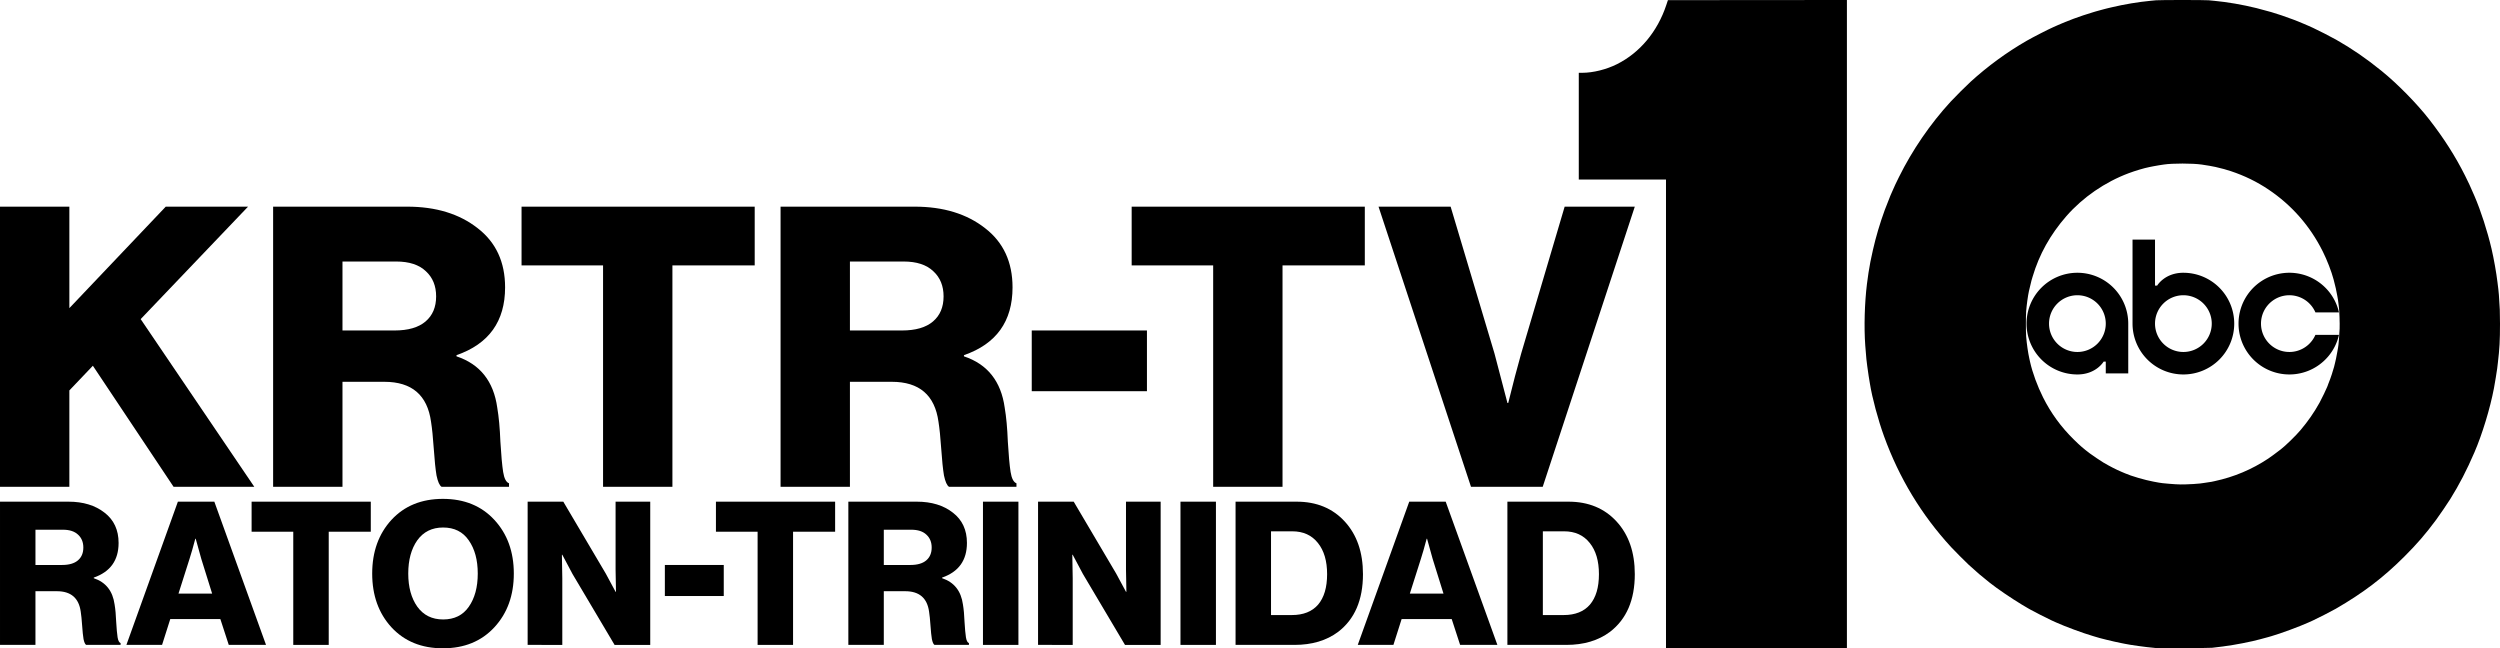 <?xml version="1.0" encoding="UTF-8" standalone="no"?>
<!-- Created with Inkscape (http://www.inkscape.org/) -->

<svg
   version="1.1"
   id="svg1721"
   width="8857.729"
   height="2297.003"
   viewBox="0 0 8857.729 2297.003"
   sodipodi:docname="KRTR_1984.svg"
   inkscape:version="1.2 (dc2aedaf03, 2022-05-15)"
   xml:space="preserve"
   xmlns:inkscape="http://www.inkscape.org/namespaces/inkscape"
   xmlns:sodipodi="http://sodipodi.sourceforge.net/DTD/sodipodi-0.dtd"
   xmlns="http://www.w3.org/2000/svg"
   xmlns:svg="http://www.w3.org/2000/svg"><defs
     id="defs1725"><style
       id="style4692">.a75b54da-216e-46d2-ac2b-787a6885dabb{fill:#fff;}</style></defs><sodipodi:namedview
     id="namedview1723"
     pagecolor="#ffffff"
     bordercolor="#000000"
     borderopacity="0.25"
     inkscape:showpageshadow="2"
     inkscape:pageopacity="0.0"
     inkscape:pagecheckerboard="0"
     inkscape:deskcolor="#d1d1d1"
     showgrid="false"
     inkscape:zoom="0.071506315"
     inkscape:cx="3517.1719"
     inkscape:cy="2405.382"
     inkscape:window-width="1600"
     inkscape:window-height="837"
     inkscape:window-x="-8"
     inkscape:window-y="-8"
     inkscape:window-maximized="1"
     inkscape:current-layer="g1727" /><g
     inkscape:groupmode="layer"
     inkscape:label="Image"
     id="g1727"
     transform="translate(5593.747,0.002)"><path
       style="fill:#000000"
       d="M 309.018,1466.502 V 636.002 h -154.5 H 0.018 v -189 -189 L 12.268,257.962 C 51.01,257.837 97.681,246.221 135.518,227.285 216.483,186.766 278.827,112 310.031,18.002 L 315.841,0.502 632.929,0.25 950.018,-0.002 V 1148.5 2297.002 h -320.5 -320.5 z m 1740.956,830.146 c -0.251,-0.238 -6.756,-0.946 -14.456,-1.574 -25.455,-2.076 -82.23,-9.978 -101,-14.058 -2.2,-0.478 -7.825,-1.607 -12.5,-2.509 -26.572,-5.124 -78.745,-17.877 -92,-22.487 -1.375,-0.478 -5.875,-1.843 -10,-3.033 -32.678,-9.424 -96.858,-33.161 -128.726,-47.609 -3.176,-1.44 -10.274,-4.647 -15.774,-7.128 -13.954,-6.293 -66.368,-32.968 -75.833,-38.594 -4.308,-2.561 -8.014,-4.655 -8.235,-4.655 -0.221,0 -10.196,-5.902 -22.167,-13.114 -36.709,-22.119 -87.989,-57.117 -113.265,-77.303 -20.305,-16.216 -26.744,-21.477 -37.554,-30.684 -11.457,-9.758 -23.53,-20.518 -37.446,-33.377 -11.349,-10.487 -51.25,-50.581 -62.221,-62.522 -104.584,-113.837 -183.492,-244.279 -237.13,-392 -21.168,-58.295 -42.132,-136.418 -50.182,-187 -0.744,-4.675 -2.709,-16.6 -4.366,-26.5 -1.657,-9.9 -3.936,-25.875 -5.063,-35.5 -1.128,-9.625 -2.494,-20.875 -3.037,-25 -0.93,-7.069 -1.661,-15.892 -3.981,-48 -4.716,-65.295 -2.351,-150.553 6.061,-218.5 2.467,-19.931 3.162,-24.945 5.47,-39.5 4.745,-29.919 7.988,-46.602 15.454,-79.5 10.972,-48.346 24.73,-94.857 42.299,-143 4.755,-13.03 16.971,-44.144 19.63,-50 0.5,-1.1 3.409,-7.739 6.465,-14.753 9.376,-21.52 11.669,-26.43 23.895,-51.172 47.277,-95.678 111.545,-189.398 183.444,-267.517 14.798,-16.078 55.242,-56.442 70.287,-70.148 60.733,-55.327 128.647,-104.955 199.268,-145.613 21.198,-12.204 77.12,-40.849 94.207,-48.256 5.5,-2.384 12.925,-5.666 16.5,-7.294 3.575,-1.627 10.325,-4.509 15,-6.403 4.675,-1.894 9.4,-3.848 10.5,-4.341 2.732,-1.226 18.317,-7.328 29.5,-11.55 18.333,-6.921 48.974,-17.175 67,-22.42 4.125,-1.2 8.625,-2.577 10,-3.06 1.375,-0.483 7.9,-2.294 14.5,-4.025 6.6,-1.731 14.025,-3.744 16.5,-4.472 2.475,-0.728 7.65,-2.055 11.5,-2.948 3.85,-0.893 11.5,-2.691 17,-3.997 43.172,-10.245 93.749,-18.684 135,-22.525 6.05,-0.563 15.404,-1.47 20.786,-2.016 12.907,-1.307 173.521,-1.307 186.428,0 5.382,0.545 14.736,1.452 20.786,2.016 45.525,4.239 98.444,13.385 148.5,25.664 9.713,2.383 35.209,9.269 53,14.316 17.913,5.081 53.139,17.003 74,25.043 3.025,1.166 6.625,2.496 8,2.956 2.617,0.876 14.058,5.448 17.5,6.993 1.1,0.494 7.4,3.13 14,5.858 6.6,2.728 14.7,6.185 18,7.681 3.3,1.497 10.5,4.752 16,7.233 15.664,7.067 64.391,31.994 81.5,41.692 56.76,32.174 106.959,66.669 161.595,111.044 57.18,46.441 125.232,115.79 169.223,172.449 51.813,66.734 92.041,129.899 126.46,198.562 13.156,26.246 16.557,33.621 33.199,72 22.347,51.534 45.92,124.466 60.604,187.5 8.084,34.701 17.142,85.683 20.877,117.5 1.162,9.9 2.543,20.987 3.069,24.639 0.526,3.651 1.417,12.876 1.981,20.5 3.374,45.608 3.949,60.497 3.955,102.361 0.01,58.979 -1.598,88.484 -7.515,138 -0.756,6.325 -1.876,15.775 -2.489,21 -1.067,9.095 -8.238,52.734 -11.42,69.5 -13.545,71.369 -41.447,163.088 -69.058,227 -27.63,63.958 -53.476,113.916 -85.876,165.994 -10.036,16.13 -38.36,57.661 -50.133,73.506 -37.568,50.565 -67.347,85.015 -112.411,130.042 -74.687,74.625 -145.653,128.636 -243.063,184.99 -14.039,8.122 -65.198,34.316 -80.5,41.217 -5.5,2.481 -12.598,5.688 -15.774,7.128 -31.941,14.481 -100.738,39.897 -131.726,48.664 -4.125,1.167 -9.75,2.778 -12.5,3.581 -12.683,3.701 -42.998,11.575 -54,14.027 -49.737,11.082 -90.59,17.775 -143.5,23.508 -10.049,1.089 -192.985,2.494 -194.044,1.49 z m 126.544,-581.606 c 10.45,-0.564 21.7,-1.471 25,-2.015 3.3,-0.544 9.825,-1.462 14.5,-2.039 11.932,-1.472 20.75,-2.816 26,-3.96 2.475,-0.54 7.65,-1.657 11.5,-2.483 68.218,-14.634 131.72,-41.402 189.5,-79.879 8.659,-5.766 28.4,-20.296 44.421,-32.694 17.362,-13.436 53.236,-48.402 69.69,-67.927 27.341,-32.442 47.385,-61.364 67.595,-97.533 6.091,-10.902 26.235,-52.47 26.328,-54.33 0.019,-0.374 0.903,-2.48 1.966,-4.68 1.063,-2.2 1.947,-4.697 1.966,-5.55 0.019,-0.853 0.424,-1.978 0.901,-2.5 0.477,-0.522 3.353,-7.925 6.391,-16.45 5.446,-15.282 6.385,-18.178 10.705,-33 1.202,-4.125 2.574,-8.625 3.049,-10 0.475,-1.375 1.144,-4.075 1.488,-6 0.344,-1.925 1.004,-4.625 1.468,-6 1.5,-4.449 6.234,-27.209 8.528,-41 0.869,-5.225 2.03,-11.75 2.58,-14.5 1.851,-9.252 4.377,-39.131 5.706,-67.5 0.82,-17.504 -0.889,-66.751 -2.69,-77.5 -0.553,-3.3 -1.271,-9.15 -1.595,-13 -0.325,-3.85 -1.007,-9.25 -1.516,-12 -0.509,-2.75 -1.62,-9.05 -2.469,-14 -3.184,-18.573 -6.566,-33.606 -13.046,-58 -7.673,-28.885 -23.101,-68.835 -38.425,-99.5 -45.162,-90.371 -109.85,-164.154 -192.541,-219.611 -40.995,-27.493 -84.623,-48.78 -133,-64.891 -16.528,-5.504 -29.885,-9.157 -54.5,-14.903 -9.262,-2.162 -30.518,-5.855 -49,-8.513 -32.637,-4.694 -103.874,-4.747 -134,-0.101 -3.575,0.551 -11.225,1.718 -17,2.592 -5.775,0.874 -14.775,2.465 -20,3.534 -5.225,1.069 -11.975,2.426 -15,3.014 -17.301,3.364 -48.769,12.701 -72,21.366 -84.468,31.503 -163.117,85.635 -221.586,152.513 -56.634,64.779 -96.179,135.702 -119.323,214 -1.707,5.775 -3.524,11.85 -4.038,13.5 -0.882,2.833 -6.878,27.741 -9.026,37.5 -3.832,17.403 -8.219,49.361 -10.021,73 -1.154,15.131 -1.126,73.383 0.042,88 2.087,26.127 6.741,58.339 11.485,79.5 0.863,3.85 1.974,8.8 2.468,11 8.652,38.494 25.852,85.468 45.951,125.5 28.353,56.472 63.977,105.185 109.696,150 22.429,21.985 32.484,30.681 56.353,48.733 8.774,6.636 38.826,26.881 47.5,32 22.677,13.381 46.353,25.49 65,33.244 5.5,2.287 10.9,4.57 12,5.074 19.939,9.132 71.025,24.087 100.5,29.421 7.975,1.443 16.75,3.075 19.5,3.626 5.995,1.202 17.564,2.507 34.5,3.893 37.793,3.094 46.619,3.201 86.5,1.048 z"
       id="path1848" /><g
       id="g4714"
       transform="matrix(3.951,0,0,3.951,1571.333,579.533)"
       style="fill:#000000"><path
         class="a75b54da-216e-46d2-ac2b-787a6885dabb"
         d="m 144.48,97.92 c -16.8,0 -23.52,11.52 -23.52,11.52 h -1.92 V 68.16 H 98.88 v 75.36 a 45.6,45.6 0 1 0 45.6,-45.6 z m 0,71.04 a 25.44,25.44 0 1 1 25.44,-25.44 25.44,25.44 0 0 1 -25.44,25.44 z"
         id="path4700"
         style="fill:#000000" /><path
         class="a75b54da-216e-46d2-ac2b-787a6885dabb"
         d="m 49.44,189.12 c 16.8,0 23.52,-11.52 23.52,-11.52 h 1.92 v 10.56 h 20.16 v -44.64 a 45.6,45.6 0 1 0 -45.6,45.6 z m 0,-71.04 A 25.44,25.44 0 1 1 24,143.52 25.44,25.44 0 0 1 49.44,118.08 Z"
         id="path4702"
         style="fill:#000000" /><path
         class="a75b54da-216e-46d2-ac2b-787a6885dabb"
         d="M 262.88,153.6 H 284 a 45.6,45.6 0 1 1 0,-20.16 h -21.12 a 25.44,25.44 0 1 0 0,20.16 z"
         id="path4704"
         style="fill:#000000" /></g><g
       aria-label="KRTR-TV"
       id="text5081"
       style="font-weight:bold;font-size:1388.36px;line-height:0.4;font-family:'Neue Haas Grotesk Display Pro';-inkscape-font-specification:'Neue Haas Grotesk Display Pro Bold';text-align:center;text-anchor:middle;stroke-width:7.231"><path
         d="M -5593.747,1724.861 V 732.183 h 245.74 v 359.585 l 341.537,-359.585 h 291.556 l -380.411,398.459 402.624,594.218 h -286.002 l -286.002,-429.003 -83.302,87.467 v 341.537 z"
         id="path5087" /><path
         d="M -4626.06,1724.861 V 732.183 h 474.819 q 152.72,0 249.905,76.36 97.185,74.971 97.185,209.642 0,180.487 -172.157,240.186 v 4.165 q 124.952,41.651 144.389,181.875 8.33,48.593 11.107,120.787 4.165,70.806 9.719,106.904 5.553,34.709 20.825,40.263 v 12.495 h -238.798 q -11.107,-6.942 -18.049,-40.262 -5.553,-33.321 -9.719,-94.409 -4.165,-61.088 -9.719,-95.797 -19.437,-141.613 -165.215,-141.613 h -148.555 v 372.08 z m 245.74,-553.956 h 184.652 q 72.195,0 109.68,-31.932 37.486,-31.932 37.486,-88.855 0,-55.534 -36.097,-88.855 -36.097,-34.709 -105.515,-34.709 h -190.205 z"
         id="path5089" /><path
         d="M -3457.06,1724.861 V 940.437 h -288.779 V 732.183 h 826.074 V 940.437 h -291.556 v 784.423 z"
         id="path5091" /><path
         d="M -2828.133,1724.861 V 732.183 h 474.819 q 152.72,0 249.905,76.36 97.185,74.971 97.185,209.642 0,180.487 -172.157,240.186 v 4.165 q 124.952,41.651 144.389,181.875 8.33,48.593 11.107,120.787 4.165,70.806 9.719,106.904 5.553,34.709 20.825,40.263 v 12.495 h -238.798 q -11.107,-6.942 -18.049,-40.262 -5.553,-33.321 -9.719,-94.409 -4.165,-61.088 -9.719,-95.797 -19.437,-141.613 -165.215,-141.613 h -148.554 v 372.08 z m 245.74,-553.956 h 184.652 q 72.195,0 109.68,-31.932 37.486,-31.932 37.486,-88.855 0,-55.534 -36.097,-88.855 -36.097,-34.709 -105.515,-34.709 h -190.205 z"
         id="path5093" /><path
         d="M -1938.194,1386.101 V 1170.905 h 408.178 v 215.196 z"
         id="path5095" /><path
         d="M -1295.384,1724.861 V 940.437 h -288.779 V 732.183 h 826.074 V 940.437 h -291.556 v 784.423 z"
         id="path5097" /><path
         d="M -381.843,1724.861 -709.496,732.183 h 255.458 l 155.496,520.635 45.816,174.933 h 2.777 q 24.99,-101.35 45.816,-174.933 L -50.025,732.183 H 198.491 l -326.265,992.677 z"
         id="path5099" /></g><g
       aria-label="RATON-TRINIDAD"
       id="text5085"
       style="font-weight:bold;font-size:709.745px;line-height:0.4;font-family:'Neue Haas Grotesk Display Pro';-inkscape-font-specification:'Neue Haas Grotesk Display Pro Bold';text-align:center;text-anchor:middle;stroke-width:3.697"><path
         d="m -5593.74,2284.934 v -507.468 h 242.733 q 78.072,0 127.754,39.036 49.682,38.326 49.682,107.171 0,92.267 -88.008,122.786 v 2.129 q 63.877,21.292 73.813,92.977 4.258,24.841 5.678,61.748 2.129,36.197 4.968,54.65 2.839,17.744 10.646,20.583 v 6.388 H -5288.55 q -5.678,-3.549 -9.227,-20.583 -2.839,-17.034 -4.968,-48.263 -2.129,-31.229 -4.968,-48.972 -9.936,-72.394 -84.46,-72.394 h -75.943 v 190.212 z m 125.625,-283.188 h 94.396 q 36.907,0 56.07,-16.324 19.163,-16.324 19.163,-45.424 0,-28.39 -18.453,-45.424 -18.453,-17.744 -53.941,-17.744 h -97.235 z"
         id="path5102" /><path
         d="m -5145.891,2284.934 182.405,-507.468 h 129.174 l 183.114,507.468 h -132.013 l -29.809,-91.557 h -177.436 l -29.099,91.557 z m 184.534,-181.695 h 119.237 l -38.326,-122.786 -19.873,-71.684 h -1.419 q -12.066,45.424 -20.583,71.684 z"
         id="path5104" /><path
         d="m -4554.674,2284.934 v -401.006 h -147.627 v -106.462 h 422.298 v 106.462 h -149.047 v 401.006 z"
         id="path5106" /><path
         d="m -4023.785,2194.797 q 59.619,0 90.847,-44.714 31.939,-45.424 31.939,-117.818 0,-72.394 -31.939,-117.818 -31.229,-45.424 -90.847,-45.424 -58.909,0 -91.557,45.424 -31.939,45.424 -31.939,117.818 0,71.684 31.939,117.108 32.648,45.424 91.557,45.424 z m 181.695,27.68 Q -3910.936,2297 -4024.495,2297 q -113.559,0 -182.405,-74.523 -68.135,-74.523 -68.135,-190.212 0,-115.688 68.135,-190.212 68.845,-74.523 182.405,-74.523 113.559,0 182.405,74.523 68.845,74.523 68.845,190.212 0,115.688 -68.845,190.212 z"
         id="path5108" /><path
         d="m -3724.273,2284.934 v -507.468 h 126.335 l 150.466,254.798 34.778,64.587 h 1.419 q -1.419,-61.038 -1.419,-78.782 v -240.603 h 122.786 v 507.468 h -126.335 l -149.047,-251.25 -36.197,-68.135 h -1.419 q 1.419,65.296 1.419,83.04 v 236.345 z"
         id="path5110" /><path
         d="m -3238.098,2111.756 v -110.01 h 208.665 v 110.01 z"
         id="path5112" /><path
         d="m -2909.487,2284.934 v -401.006 h -147.627 v -106.462 h 422.298 v 106.462 h -149.046 v 401.006 z"
         id="path5114" /><path
         d="m -2587.973,2284.934 v -507.468 h 242.733 q 78.072,0 127.754,39.036 49.682,38.326 49.682,107.171 0,92.267 -88.008,122.786 v 2.129 q 63.877,21.292 73.814,92.977 4.258,24.841 5.678,61.748 2.129,36.197 4.968,54.65 2.839,17.744 10.646,20.583 v 6.388 h -122.076 q -5.678,-3.549 -9.227,-20.583 -2.839,-17.034 -4.968,-48.263 -2.129,-31.229 -4.968,-48.972 -9.937,-72.394 -84.46,-72.394 h -75.943 v 190.212 z m 125.625,-283.188 h 94.396 q 36.907,0 56.07,-16.324 19.163,-16.324 19.163,-45.424 0,-28.39 -18.453,-45.424 -18.453,-17.744 -53.941,-17.744 h -97.235 z"
         id="path5116" /><path
         d="m -2111.024,2284.934 v -507.468 h 125.625 v 507.468 z"
         id="path5118" /><path
         d="m -1915.845,2284.934 v -507.468 h 126.335 l 150.466,254.798 34.778,64.587 h 1.419 q -1.419,-61.038 -1.419,-78.782 v -240.603 h 122.786 v 507.468 h -126.335 l -149.046,-251.25 -36.197,-68.135 h -1.419 q 1.419,65.296 1.419,83.04 v 236.345 z"
         id="path5120" /><path
         d="m -1411.217,2284.934 v -507.468 h 125.625 v 507.468 z"
         id="path5122" /><path
         d="m -1090.413,2179.182 h 73.814 q 61.038,0 92.977,-36.907 31.939,-37.617 31.939,-107.881 0,-70.265 -32.648,-110.72 -32.648,-41.165 -90.847,-41.165 h -75.233 z m -125.625,105.752 v -507.468 h 216.472 q 105.752,0 170.339,70.265 64.587,70.265 64.587,186.663 0,136.981 -88.008,204.407 -61.748,46.133 -154.724,46.133 z"
         id="path5124" /><path
         d="m -783.093,2284.934 182.404,-507.468 h 129.174 l 183.114,507.468 h -132.013 l -29.809,-91.557 h -177.436 l -29.1,91.557 z m 184.534,-181.695 h 119.237 l -38.326,-122.786 -19.873,-71.684 h -1.419 q -12.066,45.424 -20.583,71.684 z"
         id="path5126" /><path
         d="m -127.289,2179.182 h 73.813 q 61.038,0 92.977,-36.907 31.939,-37.617 31.939,-107.881 0,-70.265 -32.648,-110.72 -32.648,-41.165 -90.847,-41.165 h -75.233 z m -125.625,105.752 v -507.468 h 216.472 q 105.752,0 170.339,70.265 64.587,70.265 64.587,186.663 0,136.981 -88.008,204.407 -61.748,46.133 -154.724,46.133 z"
         id="path5128" /></g></g></svg>
